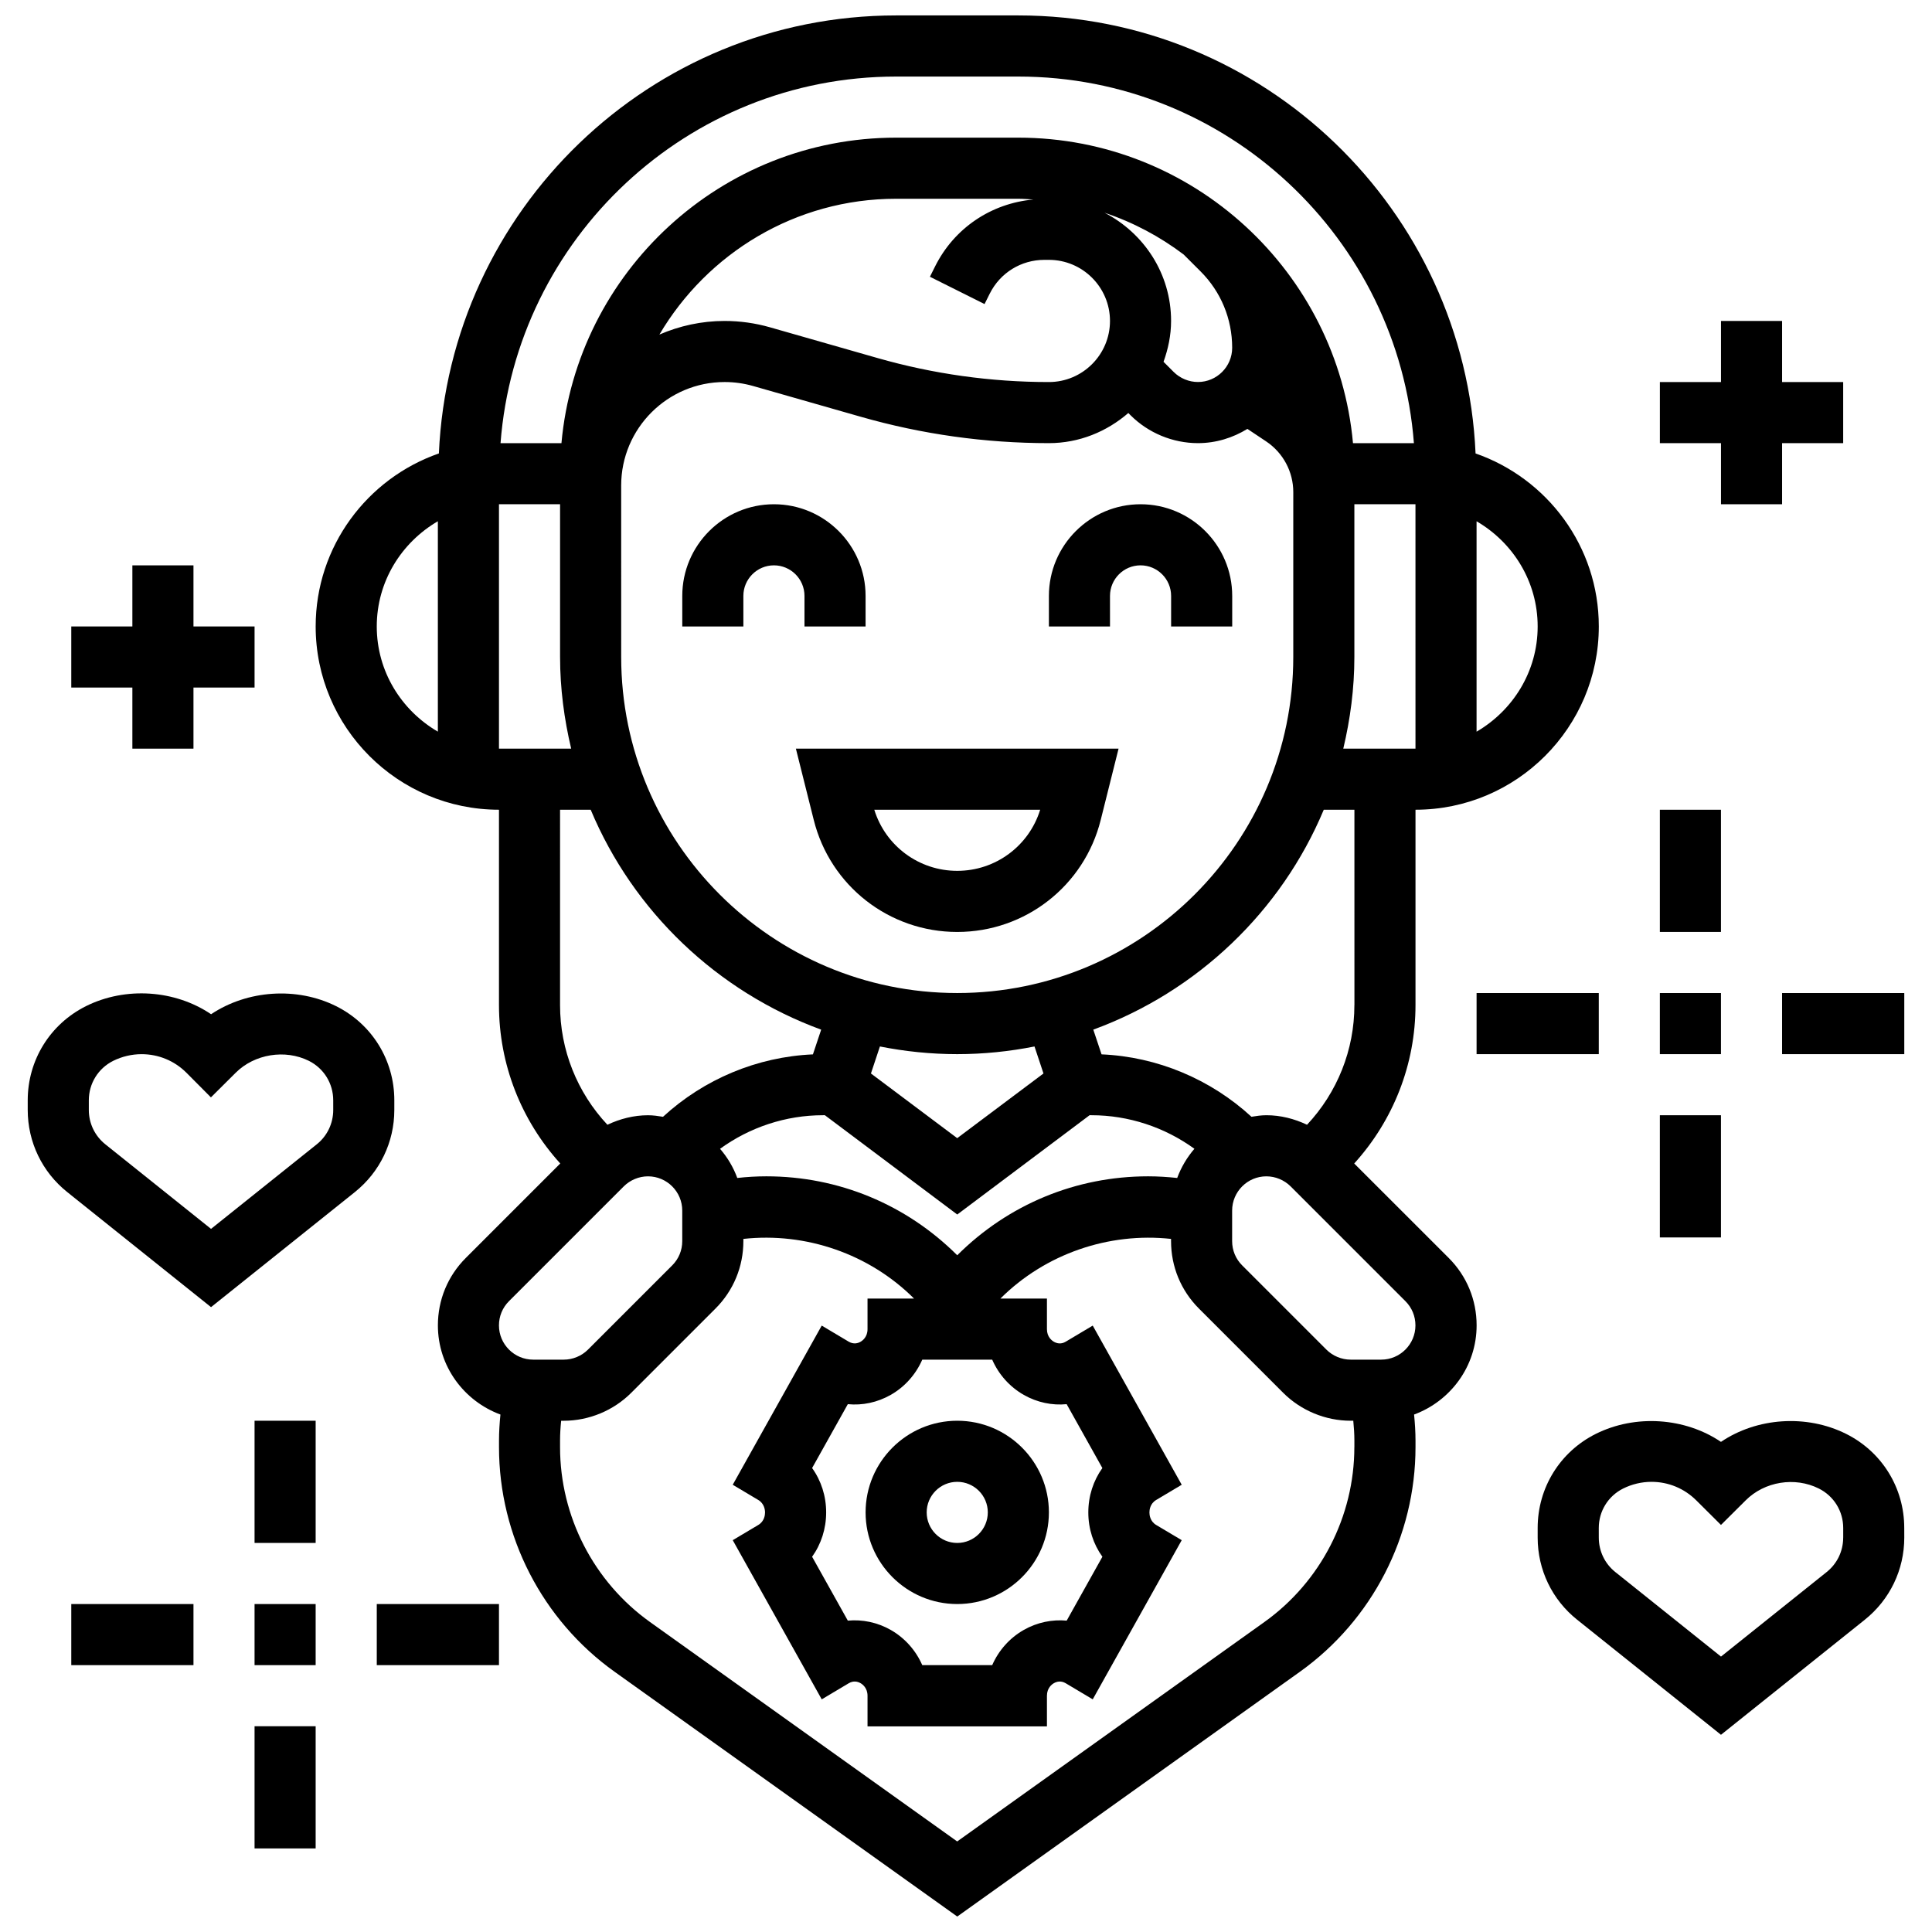 <?xml version="1.0" encoding="UTF-8"?>
<!-- Uploaded to: ICON Repo, www.svgrepo.com, Generator: ICON Repo Mixer Tools -->
<svg width="800px" height="800px" version="1.1" viewBox="144 144 512 512" xmlns="http://www.w3.org/2000/svg">
 <defs>
  <clipPath id="a">
   <path d="m227 148.09h341v503.81h-341z"/>
  </clipPath>
 </defs>
 <path d="m397.68 520.51c-13.391 0-24.289 10.898-24.289 24.289s10.898 24.289 24.289 24.289 24.289-10.898 24.289-24.289-10.898-24.289-24.289-24.289zm0 32.387c-4.469 0-8.098-3.637-8.098-8.098 0-4.461 3.629-8.098 8.098-8.098s8.098 3.637 8.098 8.098c-0.004 4.461-3.629 8.098-8.098 8.098z"/>
 <path d="m341 301.92c0-4.461 3.629-8.098 8.098-8.098s8.098 3.637 8.098 8.098v8.098h16.191v-8.098c0-13.391-10.898-24.289-24.289-24.289-13.391 0-24.289 10.898-24.289 24.289v8.098h16.191z"/>
 <path d="m438.16 301.92c0-4.461 3.629-8.098 8.098-8.098s8.098 3.637 8.098 8.098v8.098h16.191v-8.098c0-13.391-10.898-24.289-24.289-24.289s-24.289 10.898-24.289 24.289v8.098h16.191z"/>
 <path d="m359.65 361.28c4.363 17.488 20.004 29.699 38.027 29.699 18.023 0 33.664-12.207 38.027-29.695l4.727-18.883h-85.512zm60.008-2.688c-2.973 9.602-11.836 16.191-21.98 16.191s-19.008-6.59-21.98-16.191z"/>
 <g clip-path="url(#a)">
  <path d="m502.88 452.34c10.371-11.441 16.242-26.289 16.242-41.977v-51.777c26.789 0 48.578-21.785 48.578-48.578 0-21.203-13.676-39.234-32.66-45.84-2.836-64.465-56.012-116.08-121.17-116.08h-32.383c-65.16 0-118.33 51.613-121.18 116.08-18.977 6.606-32.652 24.637-32.652 45.84 0 26.789 21.785 48.578 48.578 48.578v51.773c0 15.684 5.871 30.539 16.242 41.977l-25.031 25.031c-4.777 4.769-7.398 11.117-7.398 17.867 0 10.863 6.93 20.07 16.574 23.633-0.227 2.293-0.379 4.598-0.379 6.914v1.715c0 23.582 11.457 45.84 30.645 59.547l90.797 64.859 90.797-64.859c19.188-13.707 30.645-35.961 30.645-59.547v-1.715c0-2.309-0.152-4.613-0.379-6.914 9.641-3.562 16.574-12.766 16.574-23.633 0-6.754-2.625-13.098-7.398-17.867zm0.047-41.977c0 11.895-4.535 23.156-12.551 31.711-3.348-1.594-7.008-2.527-10.758-2.527-1.359 0-2.672 0.195-3.969 0.406-10.848-9.973-24.961-15.902-39.727-16.539l-2.188-6.551c27.559-10.098 49.789-31.301 61.078-58.277h8.121l0.004 51.777zm-46.957 45.812c-2.559-0.273-5.133-0.438-7.707-0.438-19.09 0-37.055 7.426-50.586 20.922-13.527-13.488-31.492-20.922-50.582-20.922-2.574 0-5.148 0.152-7.707 0.438-1.051-2.867-2.606-5.457-4.566-7.731 7.879-5.715 17.43-8.898 27.277-8.898h0.504l35.082 26.312 35.066-26.312h0.504c9.844 0 19.406 3.184 27.277 8.891-1.953 2.281-3.508 4.875-4.562 7.738zm-19.824 100.38-9.465 16.93c-3.82-0.355-7.812 0.438-11.367 2.461-3.766 2.144-6.672 5.449-8.371 9.336h-18.531c-1.699-3.887-4.598-7.188-8.363-9.336-3.555-2.023-7.531-2.816-11.367-2.461l-9.465-16.93c2.394-3.344 3.723-7.414 3.723-11.754 0-4.34-1.328-8.418-3.723-11.754l9.465-16.93c3.844 0.379 7.812-0.438 11.367-2.461 3.766-2.144 6.664-5.449 8.363-9.336h18.531c1.699 3.887 4.598 7.188 8.363 9.336 3.555 2.023 7.555 2.84 11.367 2.461l9.465 16.93c-2.394 3.344-3.723 7.414-3.723 11.754-0.004 4.34 1.332 8.418 3.731 11.754zm-140.78-214.16h-19.133v-64.77h16.191v40.48c0.004 8.371 1.09 16.477 2.941 24.289zm223.75 0h-19.133c1.855-7.812 2.938-15.918 2.938-24.289v-40.48h16.191zm-61.441-130.95 4.484 4.477c5.406 5.398 8.379 12.598 8.379 20.238 0 5.004-4.074 9.074-9.074 9.074-2.387 0-4.727-0.973-6.422-2.656l-2.695-2.695c1.223-3.41 2-7.019 2-10.84 0-12.516-7.207-23.27-17.625-28.66 7.625 2.547 14.668 6.316 20.953 11.062zm-52.762 13.133 1.383-2.769c2.762-5.523 8.316-8.945 14.484-8.945h1.184c8.93 0 16.191 7.262 16.191 16.191 0 8.93-7.262 16.191-16.191 16.191-15.359 0-30.645-2.137-45.418-6.363l-28.523-8.152c-3.894-1.109-7.938-1.676-11.992-1.676-6.144 0-11.98 1.312-17.285 3.609 12.68-21.492 36.02-35.992 62.738-35.992h32.383c1.352 0 2.664 0.129 4 0.203-11.156 0.996-20.969 7.539-26.047 17.699l-1.383 2.769zm-96.297 53.051v-4.973c0-15.117 12.297-27.414 27.414-27.414 2.551 0 5.086 0.355 7.539 1.051l28.531 8.152c16.215 4.644 32.988 6.992 49.863 6.992 8.07 0 15.375-3.078 21.051-7.984l0.582 0.582c4.703 4.707 11.203 7.402 17.867 7.402 4.816 0 9.277-1.426 13.109-3.773l4.945 3.297c4.519 3.012 7.215 8.047 7.215 13.473l-0.004 3.195v40.48c0 49.102-39.953 89.055-89.055 89.055-49.102 0-89.055-39.953-89.055-89.055zm89.059 145.73c7.012 0 13.852-0.719 20.477-2.031l2.379 7.156-22.863 17.141-22.863-17.141 2.379-7.156c6.641 1.312 13.48 2.031 20.492 2.031zm153.82-113.34c0 11.934-6.559 22.266-16.191 27.883v-55.758c9.633 5.609 16.191 15.941 16.191 27.875zm-170.02-145.73h32.383c55.297 0 100.68 42.902 104.84 97.152h-16.145c-4.106-45.328-42.316-80.961-88.691-80.961h-32.383c-46.383 0-84.586 35.629-88.691 80.961h-16.145c4.152-54.25 49.531-97.152 104.84-97.152zm-137.63 145.73c0-11.934 6.559-22.266 16.191-27.883v55.758c-9.637-5.613-16.191-15.941-16.191-27.875zm48.574 48.574h8.121c11.285 26.969 33.52 48.172 61.078 58.277l-2.188 6.551c-14.758 0.641-28.879 6.559-39.727 16.539-1.305-0.211-2.617-0.406-3.977-0.406-3.75 0-7.398 0.93-10.758 2.519-8.016-8.551-12.551-19.82-12.551-31.711zm-13.535 130.23 30.426-30.426c1.691-1.684 4.031-2.656 6.418-2.656 5.004 0 9.074 4.074 9.074 9.074v8.098c0 2.43-0.938 4.703-2.656 6.422l-22.328 22.328c-1.691 1.684-4.031 2.656-6.418 2.656h-8.098c-5.004 0-9.074-4.074-9.074-9.074 0-2.43 0.938-4.707 2.656-6.422zm224.03 38.676c0 18.363-8.922 35.695-23.859 46.367l-81.391 58.137-81.387-58.137c-14.945-10.672-23.859-28.004-23.859-46.367v-1.715c0-1.766 0.113-3.523 0.293-5.269h0.695c6.656 0 13.164-2.695 17.867-7.398l22.328-22.328c4.777-4.769 7.398-11.117 7.398-17.867v-0.598c16.539-1.805 33.332 3.941 45.234 15.812h-12.332v8.098c0 2.074-1.297 3.035-1.855 3.352-0.719 0.414-1.848 0.719-3.133-0.031l-7.148-4.258-23.582 42.18 6.769 4.031c1.609 0.965 1.789 2.641 1.789 3.312 0 0.672-0.172 2.348-1.789 3.312l-6.769 4.031 23.582 42.18 7.148-4.258c1.297-0.77 2.414-0.438 3.133-0.031 0.551 0.316 1.855 1.277 1.855 3.352v8.098h47.547v-8.098c0-2.074 1.297-3.035 1.855-3.352 0.73-0.414 1.848-0.73 3.133 0.031l7.148 4.258 23.582-42.18-6.769-4.031c-1.609-0.965-1.789-2.641-1.789-3.312 0-0.672 0.172-2.348 1.789-3.312l6.769-4.031-23.582-42.18-7.148 4.258c-1.289 0.777-2.406 0.438-3.133 0.031-0.551-0.316-1.855-1.277-1.855-3.352v-8.098h-12.332c11.902-11.867 28.699-17.609 45.223-15.812v0.598c0 6.754 2.625 13.098 7.398 17.867l22.328 22.328c4.707 4.699 11.207 7.394 17.871 7.394h0.695c0.172 1.75 0.293 3.504 0.293 5.269v1.719zm7.117-23.18h-8.098c-2.387 0-4.727-0.973-6.422-2.656l-22.328-22.328c-1.715-1.715-2.656-3.992-2.656-6.422v-8.098c0-5.004 4.074-9.074 9.074-9.074 2.387 0 4.727 0.973 6.422 2.656l30.426 30.426c1.715 1.715 2.656 3.992 2.656 6.422 0.004 5-4.07 9.074-9.074 9.074z"/>
 </g>
 <path d="m633.24 523.99c-10.531-5.254-23.656-4.309-33.168 2.121-9.527-6.43-22.637-7.367-33.168-2.121-9.504 4.754-15.406 14.305-15.406 24.938v2.551c0 8.523 3.82 16.461 10.461 21.762l38.117 30.496 38.109-30.488c6.648-5.312 10.469-13.246 10.469-21.77l-0.008-2.551c0.008-10.629-5.902-20.184-15.406-24.938zm-0.777 27.496c0 3.57-1.594 6.898-4.387 9.125l-27.996 22.402-28.004-22.402c-2.785-2.227-4.379-5.555-4.379-9.117l-0.004-2.566c0-4.453 2.477-8.461 6.461-10.453 2.324-1.156 4.914-1.773 7.504-1.773 4.492 0 8.711 1.75 11.902 4.938l6.516 6.484 6.535-6.5c4.996-5.012 13.035-6.332 19.398-3.148 3.984 1.992 6.461 6 6.461 10.453v2.559z"/>
 <path d="m248.5 435.59c0-10.629-5.902-20.184-15.406-24.938-10.438-5.207-23.559-4.281-33.152 2.129-9.527-6.445-22.637-7.391-33.188-2.129-9.504 4.762-15.406 14.312-15.406 24.938v2.551c0 8.508 3.812 16.441 10.461 21.762l38.117 30.504 38.109-30.488c6.644-5.32 10.465-13.254 10.465-21.77zm-16.191 2.559c0 3.57-1.594 6.898-4.387 9.125l-27.996 22.391-27.996-22.402c-2.793-2.227-4.391-5.551-4.391-9.113v-2.559c0-4.453 2.477-8.461 6.453-10.453 2.332-1.156 4.93-1.773 7.531-1.773 4.484 0 8.703 1.75 11.867 4.906l6.508 6.543 6.566-6.527c4.961-4.961 13.098-6.289 19.398-3.148 3.969 1.992 6.445 6 6.445 10.453z"/>
 <path d="m211.46 520.51h16.191v32.383h-16.191z"/>
 <path d="m211.46 601.47h16.191v32.383h-16.191z"/>
 <path d="m162.89 569.09h32.383v16.191h-32.383z"/>
 <path d="m243.85 569.09h32.383v16.191h-32.383z"/>
 <path d="m211.46 569.09h16.191v16.191h-16.191z"/>
 <path d="m583.88 358.59h16.191v32.383h-16.191z"/>
 <path d="m583.88 439.55h16.191v32.383h-16.191z"/>
 <path d="m535.31 407.17h32.383v16.191h-32.383z"/>
 <path d="m616.27 407.17h32.383v16.191h-32.383z"/>
 <path d="m583.88 407.17h16.191v16.191h-16.191z"/>
 <path d="m600.08 277.63h16.191v-16.191h16.191v-16.191h-16.191v-16.191h-16.191v16.191h-16.195v16.191h16.195z"/>
 <path d="m179.08 342.4h16.191v-16.191h16.191v-16.191h-16.191v-16.191h-16.191v16.191h-16.191v16.191h16.191z"/>
</svg>